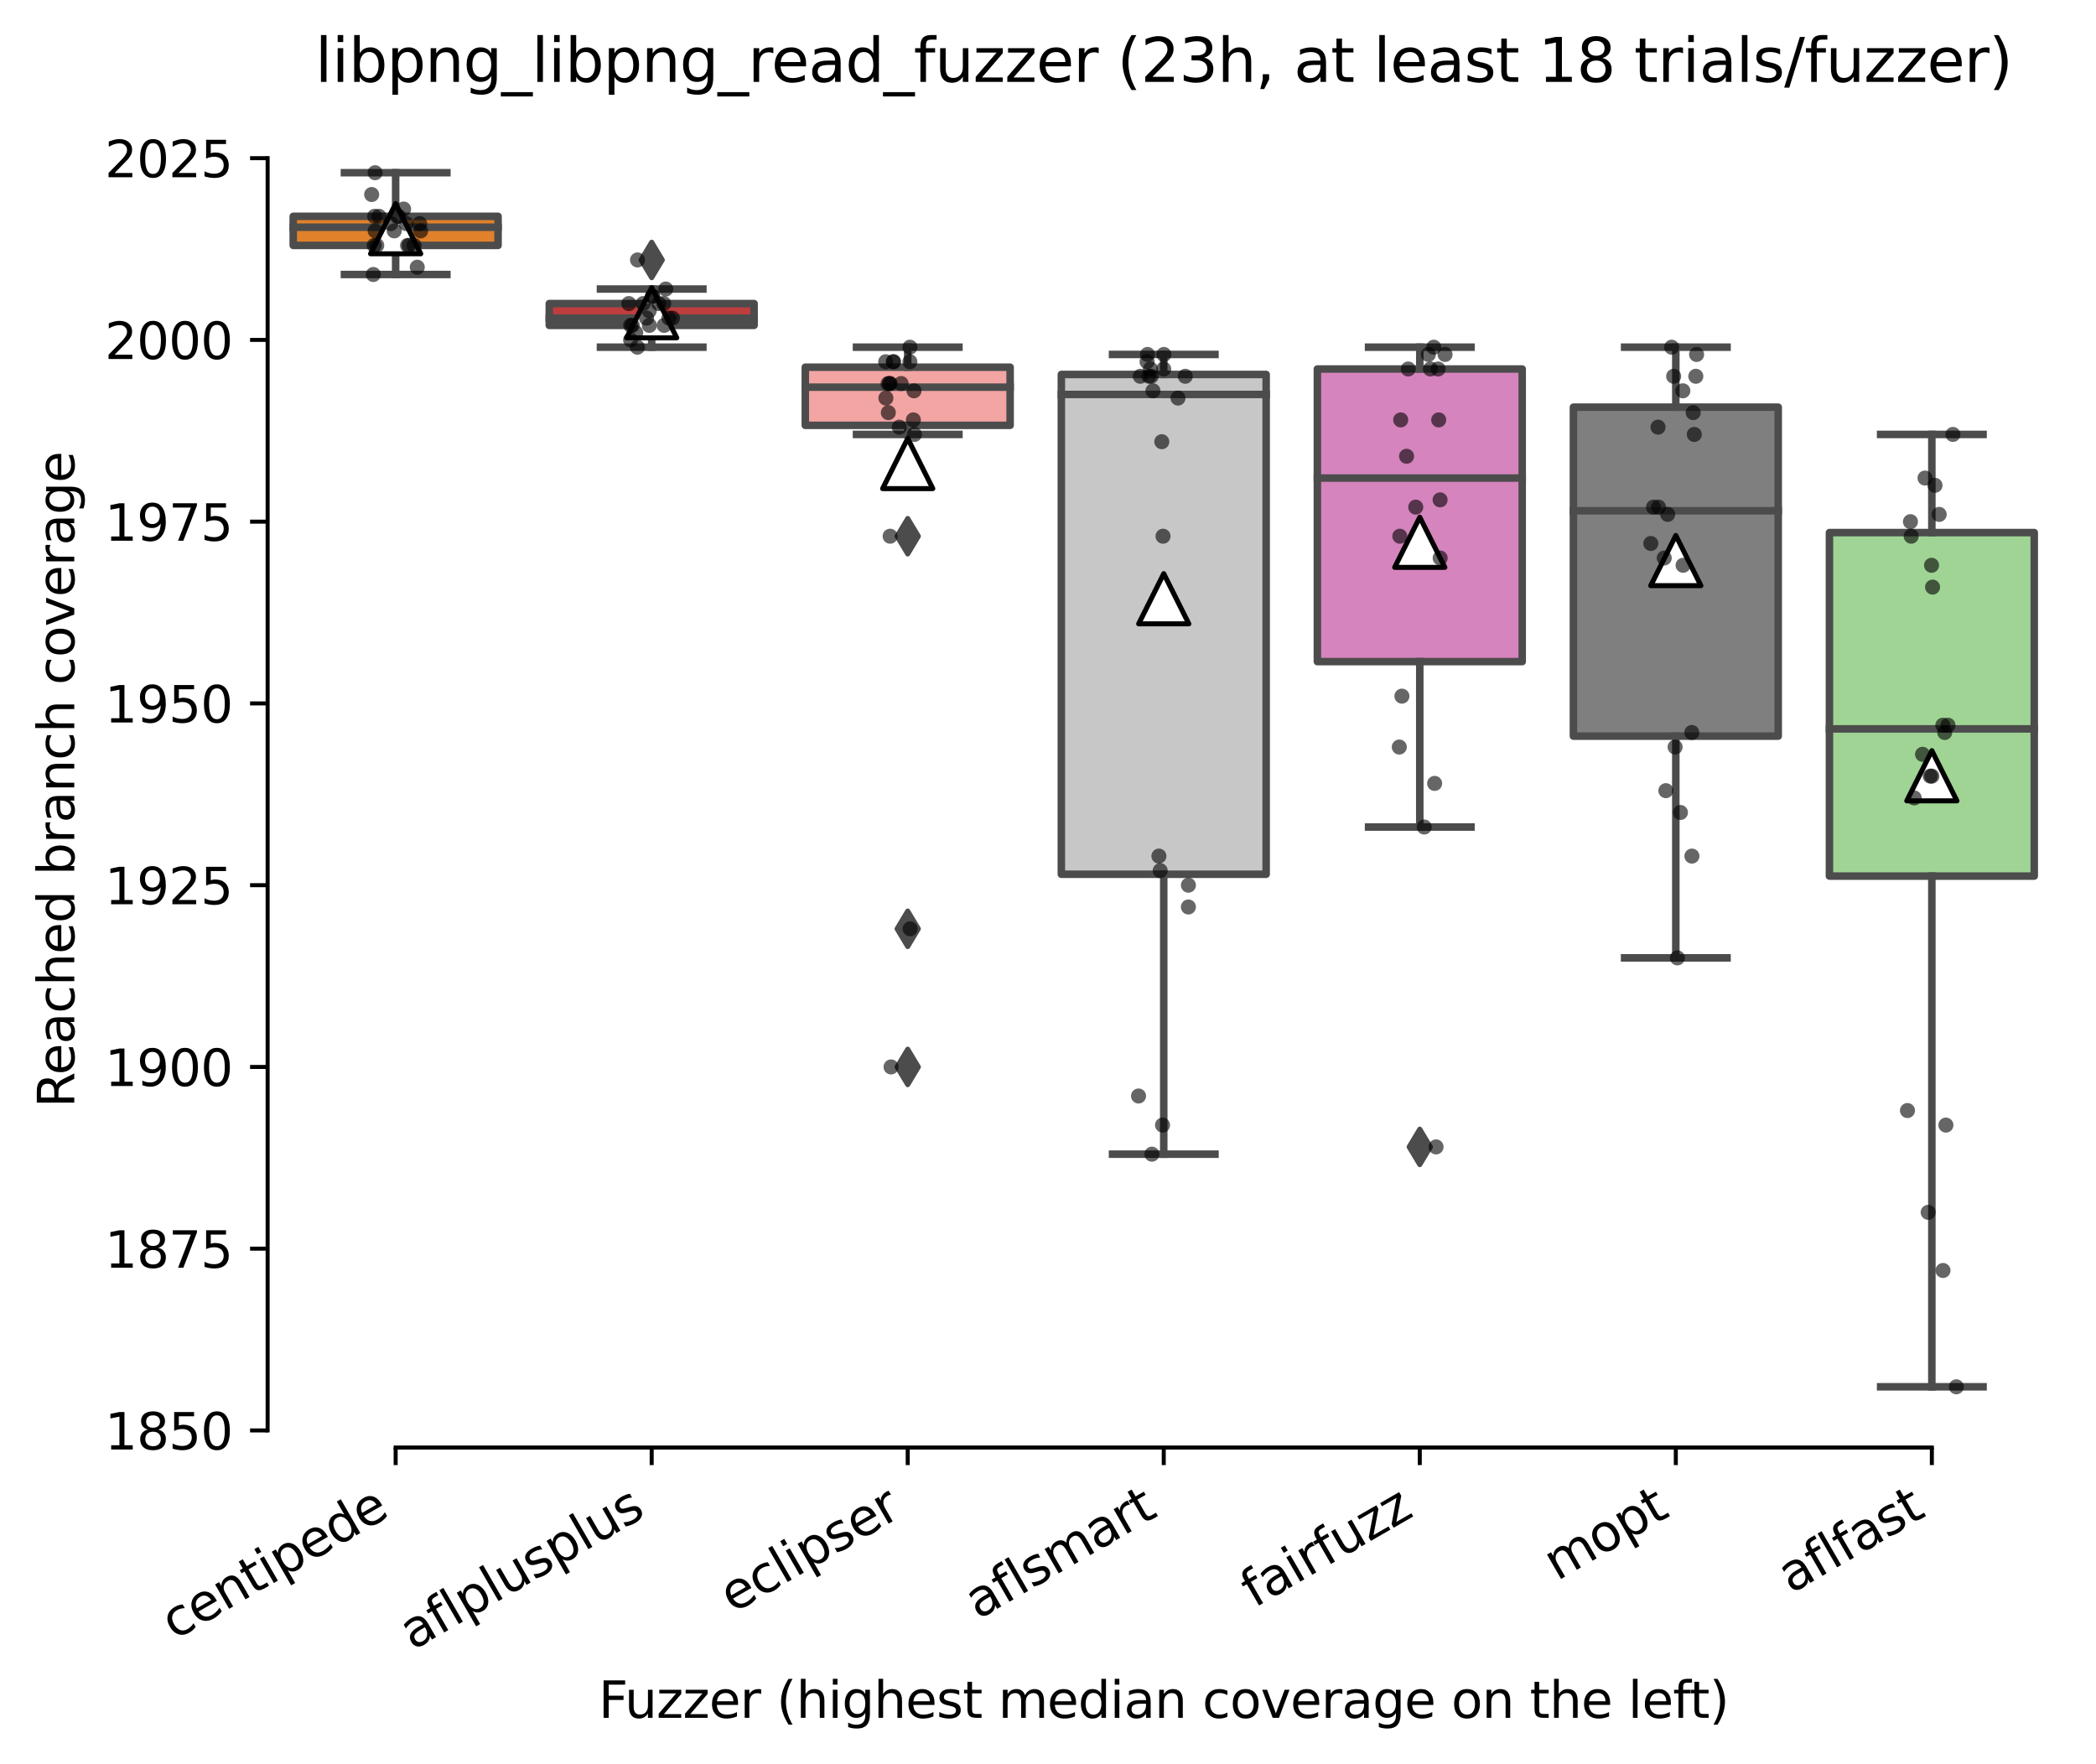 <?xml version="1.0" encoding="utf-8" standalone="no"?>
<!DOCTYPE svg PUBLIC "-//W3C//DTD SVG 1.1//EN"
  "http://www.w3.org/Graphics/SVG/1.1/DTD/svg11.dtd">
<svg xmlns:xlink="http://www.w3.org/1999/xlink" width="417.648pt" height="351.576pt" viewBox="0 0 417.648 351.576" xmlns="http://www.w3.org/2000/svg" version="1.1">
 <defs>
  <style type="text/css">*{stroke-linejoin: round; stroke-linecap: butt}</style>
 </defs>
 <g id="figure_1">
  <g id="patch_1">
   <path d="M 0 351.576 
L 417.648 351.576 
L 417.648 0 
L 0 0 
z
" style="fill: #ffffff"/>
  </g>
  <g id="axes_1">
   <g id="patch_2">
    <path d="M 53.328 288.43 
L 410.448 288.43 
L 410.448 22.318 
L 53.328 22.318 
z
" style="fill: #ffffff"/>
   </g>
   <g id="patch_3">
    <path d="M 58.43 48.9 
L 99.244 48.9 
L 99.244 43.106 
L 58.43 43.106 
L 58.43 48.9 
z
" clip-path="url(#pe5a847cfe5)" style="fill: #e1812c; stroke: #4c4c4c; stroke-width: 1.5; stroke-linejoin: miter"/>
   </g>
   <g id="patch_4">
    <path d="M 109.447 64.835 
L 150.261 64.835 
L 150.261 60.489 
L 109.447 60.489 
L 109.447 64.835 
z
" clip-path="url(#pe5a847cfe5)" style="fill: #c03d3e; stroke: #4c4c4c; stroke-width: 1.5; stroke-linejoin: miter"/>
   </g>
   <g id="patch_5">
    <path d="M 160.464 84.754 
L 201.278 84.754 
L 201.278 73.165 
L 160.464 73.165 
L 160.464 84.754 
z
" clip-path="url(#pe5a847cfe5)" style="fill: #f2a5a3; stroke: #4c4c4c; stroke-width: 1.5; stroke-linejoin: miter"/>
   </g>
   <g id="patch_6">
    <path d="M 211.481 174.206 
L 252.295 174.206 
L 252.295 74.613 
L 211.481 74.613 
L 211.481 174.206 
z
" clip-path="url(#pe5a847cfe5)" style="fill: #c7c7c7; stroke: #4c4c4c; stroke-width: 1.5; stroke-linejoin: miter"/>
   </g>
   <g id="patch_7">
    <path d="M 262.498 131.834 
L 303.312 131.834 
L 303.312 73.527 
L 262.498 73.527 
L 262.498 131.834 
z
" clip-path="url(#pe5a847cfe5)" style="fill: #d684bd; stroke: #4c4c4c; stroke-width: 1.5; stroke-linejoin: miter"/>
   </g>
   <g id="patch_8">
    <path d="M 313.516 146.682 
L 354.329 146.682 
L 354.329 81.132 
L 313.516 81.132 
L 313.516 146.682 
z
" clip-path="url(#pe5a847cfe5)" style="fill: #7f7f7f; stroke: #4c4c4c; stroke-width: 1.5; stroke-linejoin: miter"/>
   </g>
   <g id="patch_9">
    <path d="M 364.533 174.568 
L 405.346 174.568 
L 405.346 106.121 
L 364.533 106.121 
L 364.533 174.568 
z
" clip-path="url(#pe5a847cfe5)" style="fill: #9fd495; stroke: #4c4c4c; stroke-width: 1.5; stroke-linejoin: miter"/>
   </g>
   <g id="matplotlib.axis_1">
    <g id="xtick_1">
     <g id="line2d_1">
      <defs>
       <path id="mb6d741be3b" d="M 0 0 
L 0 3.5 
" style="stroke: #000000; stroke-width: 0.8"/>
      </defs>
      <g>
       <use xlink:href="#mb6d741be3b" x="78.837" y="288.43" style="stroke: #000000; stroke-width: 0.8"/>
      </g>
     </g>
     <g id="text_1">
      <!-- centipede -->
      <g transform="translate(34.764 326.856) rotate(-30) scale(0.1 -0.1)">
       <defs>
        <path id="DejaVuSans-63" d="M 3122 3366 
L 3122 2828 
Q 2878 2963 2633 3030 
Q 2388 3097 2138 3097 
Q 1578 3097 1268 2742 
Q 959 2388 959 1747 
Q 959 1106 1268 751 
Q 1578 397 2138 397 
Q 2388 397 2633 464 
Q 2878 531 3122 666 
L 3122 134 
Q 2881 22 2623 -34 
Q 2366 -91 2075 -91 
Q 1284 -91 818 406 
Q 353 903 353 1747 
Q 353 2603 823 3093 
Q 1294 3584 2113 3584 
Q 2378 3584 2631 3529 
Q 2884 3475 3122 3366 
z
" transform="scale(0.016)"/>
        <path id="DejaVuSans-65" d="M 3597 1894 
L 3597 1613 
L 953 1613 
Q 991 1019 1311 708 
Q 1631 397 2203 397 
Q 2534 397 2845 478 
Q 3156 559 3463 722 
L 3463 178 
Q 3153 47 2828 -22 
Q 2503 -91 2169 -91 
Q 1331 -91 842 396 
Q 353 884 353 1716 
Q 353 2575 817 3079 
Q 1281 3584 2069 3584 
Q 2775 3584 3186 3129 
Q 3597 2675 3597 1894 
z
M 3022 2063 
Q 3016 2534 2758 2815 
Q 2500 3097 2075 3097 
Q 1594 3097 1305 2825 
Q 1016 2553 972 2059 
L 3022 2063 
z
" transform="scale(0.016)"/>
        <path id="DejaVuSans-6e" d="M 3513 2113 
L 3513 0 
L 2938 0 
L 2938 2094 
Q 2938 2591 2744 2837 
Q 2550 3084 2163 3084 
Q 1697 3084 1428 2787 
Q 1159 2491 1159 1978 
L 1159 0 
L 581 0 
L 581 3500 
L 1159 3500 
L 1159 2956 
Q 1366 3272 1645 3428 
Q 1925 3584 2291 3584 
Q 2894 3584 3203 3211 
Q 3513 2838 3513 2113 
z
" transform="scale(0.016)"/>
        <path id="DejaVuSans-74" d="M 1172 4494 
L 1172 3500 
L 2356 3500 
L 2356 3053 
L 1172 3053 
L 1172 1153 
Q 1172 725 1289 603 
Q 1406 481 1766 481 
L 2356 481 
L 2356 0 
L 1766 0 
Q 1100 0 847 248 
Q 594 497 594 1153 
L 594 3053 
L 172 3053 
L 172 3500 
L 594 3500 
L 594 4494 
L 1172 4494 
z
" transform="scale(0.016)"/>
        <path id="DejaVuSans-69" d="M 603 3500 
L 1178 3500 
L 1178 0 
L 603 0 
L 603 3500 
z
M 603 4863 
L 1178 4863 
L 1178 4134 
L 603 4134 
L 603 4863 
z
" transform="scale(0.016)"/>
        <path id="DejaVuSans-70" d="M 1159 525 
L 1159 -1331 
L 581 -1331 
L 581 3500 
L 1159 3500 
L 1159 2969 
Q 1341 3281 1617 3432 
Q 1894 3584 2278 3584 
Q 2916 3584 3314 3078 
Q 3713 2572 3713 1747 
Q 3713 922 3314 415 
Q 2916 -91 2278 -91 
Q 1894 -91 1617 61 
Q 1341 213 1159 525 
z
M 3116 1747 
Q 3116 2381 2855 2742 
Q 2594 3103 2138 3103 
Q 1681 3103 1420 2742 
Q 1159 2381 1159 1747 
Q 1159 1113 1420 752 
Q 1681 391 2138 391 
Q 2594 391 2855 752 
Q 3116 1113 3116 1747 
z
" transform="scale(0.016)"/>
        <path id="DejaVuSans-64" d="M 2906 2969 
L 2906 4863 
L 3481 4863 
L 3481 0 
L 2906 0 
L 2906 525 
Q 2725 213 2448 61 
Q 2172 -91 1784 -91 
Q 1150 -91 751 415 
Q 353 922 353 1747 
Q 353 2572 751 3078 
Q 1150 3584 1784 3584 
Q 2172 3584 2448 3432 
Q 2725 3281 2906 2969 
z
M 947 1747 
Q 947 1113 1208 752 
Q 1469 391 1925 391 
Q 2381 391 2643 752 
Q 2906 1113 2906 1747 
Q 2906 2381 2643 2742 
Q 2381 3103 1925 3103 
Q 1469 3103 1208 2742 
Q 947 2381 947 1747 
z
" transform="scale(0.016)"/>
       </defs>
       <use xlink:href="#DejaVuSans-63"/>
       <use xlink:href="#DejaVuSans-65" x="54.98"/>
       <use xlink:href="#DejaVuSans-6e" x="116.504"/>
       <use xlink:href="#DejaVuSans-74" x="179.883"/>
       <use xlink:href="#DejaVuSans-69" x="219.092"/>
       <use xlink:href="#DejaVuSans-70" x="246.875"/>
       <use xlink:href="#DejaVuSans-65" x="310.352"/>
       <use xlink:href="#DejaVuSans-64" x="371.875"/>
       <use xlink:href="#DejaVuSans-65" x="435.352"/>
      </g>
     </g>
    </g>
    <g id="xtick_2">
     <g id="line2d_2">
      <g>
       <use xlink:href="#mb6d741be3b" x="129.854" y="288.43" style="stroke: #000000; stroke-width: 0.8"/>
      </g>
     </g>
     <g id="text_2">
      <!-- aflplusplus -->
      <g transform="translate(82.245 328.897) rotate(-30) scale(0.1 -0.1)">
       <defs>
        <path id="DejaVuSans-61" d="M 2194 1759 
Q 1497 1759 1228 1600 
Q 959 1441 959 1056 
Q 959 750 1161 570 
Q 1363 391 1709 391 
Q 2188 391 2477 730 
Q 2766 1069 2766 1631 
L 2766 1759 
L 2194 1759 
z
M 3341 1997 
L 3341 0 
L 2766 0 
L 2766 531 
Q 2569 213 2275 61 
Q 1981 -91 1556 -91 
Q 1019 -91 701 211 
Q 384 513 384 1019 
Q 384 1609 779 1909 
Q 1175 2209 1959 2209 
L 2766 2209 
L 2766 2266 
Q 2766 2663 2505 2880 
Q 2244 3097 1772 3097 
Q 1472 3097 1187 3025 
Q 903 2953 641 2809 
L 641 3341 
Q 956 3463 1253 3523 
Q 1550 3584 1831 3584 
Q 2591 3584 2966 3190 
Q 3341 2797 3341 1997 
z
" transform="scale(0.016)"/>
        <path id="DejaVuSans-66" d="M 2375 4863 
L 2375 4384 
L 1825 4384 
Q 1516 4384 1395 4259 
Q 1275 4134 1275 3809 
L 1275 3500 
L 2222 3500 
L 2222 3053 
L 1275 3053 
L 1275 0 
L 697 0 
L 697 3053 
L 147 3053 
L 147 3500 
L 697 3500 
L 697 3744 
Q 697 4328 969 4595 
Q 1241 4863 1831 4863 
L 2375 4863 
z
" transform="scale(0.016)"/>
        <path id="DejaVuSans-6c" d="M 603 4863 
L 1178 4863 
L 1178 0 
L 603 0 
L 603 4863 
z
" transform="scale(0.016)"/>
        <path id="DejaVuSans-75" d="M 544 1381 
L 544 3500 
L 1119 3500 
L 1119 1403 
Q 1119 906 1312 657 
Q 1506 409 1894 409 
Q 2359 409 2629 706 
Q 2900 1003 2900 1516 
L 2900 3500 
L 3475 3500 
L 3475 0 
L 2900 0 
L 2900 538 
Q 2691 219 2414 64 
Q 2138 -91 1772 -91 
Q 1169 -91 856 284 
Q 544 659 544 1381 
z
M 1991 3584 
L 1991 3584 
z
" transform="scale(0.016)"/>
        <path id="DejaVuSans-73" d="M 2834 3397 
L 2834 2853 
Q 2591 2978 2328 3040 
Q 2066 3103 1784 3103 
Q 1356 3103 1142 2972 
Q 928 2841 928 2578 
Q 928 2378 1081 2264 
Q 1234 2150 1697 2047 
L 1894 2003 
Q 2506 1872 2764 1633 
Q 3022 1394 3022 966 
Q 3022 478 2636 193 
Q 2250 -91 1575 -91 
Q 1294 -91 989 -36 
Q 684 19 347 128 
L 347 722 
Q 666 556 975 473 
Q 1284 391 1588 391 
Q 1994 391 2212 530 
Q 2431 669 2431 922 
Q 2431 1156 2273 1281 
Q 2116 1406 1581 1522 
L 1381 1569 
Q 847 1681 609 1914 
Q 372 2147 372 2553 
Q 372 3047 722 3315 
Q 1072 3584 1716 3584 
Q 2034 3584 2315 3537 
Q 2597 3491 2834 3397 
z
" transform="scale(0.016)"/>
       </defs>
       <use xlink:href="#DejaVuSans-61"/>
       <use xlink:href="#DejaVuSans-66" x="61.279"/>
       <use xlink:href="#DejaVuSans-6c" x="96.484"/>
       <use xlink:href="#DejaVuSans-70" x="124.268"/>
       <use xlink:href="#DejaVuSans-6c" x="187.744"/>
       <use xlink:href="#DejaVuSans-75" x="215.527"/>
       <use xlink:href="#DejaVuSans-73" x="278.906"/>
       <use xlink:href="#DejaVuSans-70" x="331.006"/>
       <use xlink:href="#DejaVuSans-6c" x="394.482"/>
       <use xlink:href="#DejaVuSans-75" x="422.266"/>
       <use xlink:href="#DejaVuSans-73" x="485.645"/>
      </g>
     </g>
    </g>
    <g id="xtick_3">
     <g id="line2d_3">
      <g>
       <use xlink:href="#mb6d741be3b" x="180.871" y="288.43" style="stroke: #000000; stroke-width: 0.8"/>
      </g>
     </g>
     <g id="text_3">
      <!-- eclipser -->
      <g transform="translate(146.03 321.525) rotate(-30) scale(0.1 -0.1)">
       <defs>
        <path id="DejaVuSans-72" d="M 2631 2963 
Q 2534 3019 2420 3045 
Q 2306 3072 2169 3072 
Q 1681 3072 1420 2755 
Q 1159 2438 1159 1844 
L 1159 0 
L 581 0 
L 581 3500 
L 1159 3500 
L 1159 2956 
Q 1341 3275 1631 3429 
Q 1922 3584 2338 3584 
Q 2397 3584 2469 3576 
Q 2541 3569 2628 3553 
L 2631 2963 
z
" transform="scale(0.016)"/>
       </defs>
       <use xlink:href="#DejaVuSans-65"/>
       <use xlink:href="#DejaVuSans-63" x="61.523"/>
       <use xlink:href="#DejaVuSans-6c" x="116.504"/>
       <use xlink:href="#DejaVuSans-69" x="144.287"/>
       <use xlink:href="#DejaVuSans-70" x="172.07"/>
       <use xlink:href="#DejaVuSans-73" x="235.547"/>
       <use xlink:href="#DejaVuSans-65" x="287.646"/>
       <use xlink:href="#DejaVuSans-72" x="349.17"/>
      </g>
     </g>
    </g>
    <g id="xtick_4">
     <g id="line2d_4">
      <g>
       <use xlink:href="#mb6d741be3b" x="231.888" y="288.43" style="stroke: #000000; stroke-width: 0.8"/>
      </g>
     </g>
     <g id="text_4">
      <!-- aflsmart -->
      <g transform="translate(194.877 322.779) rotate(-30) scale(0.1 -0.1)">
       <defs>
        <path id="DejaVuSans-6d" d="M 3328 2828 
Q 3544 3216 3844 3400 
Q 4144 3584 4550 3584 
Q 5097 3584 5394 3201 
Q 5691 2819 5691 2113 
L 5691 0 
L 5113 0 
L 5113 2094 
Q 5113 2597 4934 2840 
Q 4756 3084 4391 3084 
Q 3944 3084 3684 2787 
Q 3425 2491 3425 1978 
L 3425 0 
L 2847 0 
L 2847 2094 
Q 2847 2600 2669 2842 
Q 2491 3084 2119 3084 
Q 1678 3084 1418 2786 
Q 1159 2488 1159 1978 
L 1159 0 
L 581 0 
L 581 3500 
L 1159 3500 
L 1159 2956 
Q 1356 3278 1631 3431 
Q 1906 3584 2284 3584 
Q 2666 3584 2933 3390 
Q 3200 3197 3328 2828 
z
" transform="scale(0.016)"/>
       </defs>
       <use xlink:href="#DejaVuSans-61"/>
       <use xlink:href="#DejaVuSans-66" x="61.279"/>
       <use xlink:href="#DejaVuSans-6c" x="96.484"/>
       <use xlink:href="#DejaVuSans-73" x="124.268"/>
       <use xlink:href="#DejaVuSans-6d" x="176.367"/>
       <use xlink:href="#DejaVuSans-61" x="273.779"/>
       <use xlink:href="#DejaVuSans-72" x="335.059"/>
       <use xlink:href="#DejaVuSans-74" x="376.172"/>
      </g>
     </g>
    </g>
    <g id="xtick_5">
     <g id="line2d_5">
      <g>
       <use xlink:href="#mb6d741be3b" x="282.905" y="288.43" style="stroke: #000000; stroke-width: 0.8"/>
      </g>
     </g>
     <g id="text_5">
      <!-- fairfuzz -->
      <g transform="translate(249.916 320.457) rotate(-30) scale(0.1 -0.1)">
       <defs>
        <path id="DejaVuSans-7a" d="M 353 3500 
L 3084 3500 
L 3084 2975 
L 922 459 
L 3084 459 
L 3084 0 
L 275 0 
L 275 525 
L 2438 3041 
L 353 3041 
L 353 3500 
z
" transform="scale(0.016)"/>
       </defs>
       <use xlink:href="#DejaVuSans-66"/>
       <use xlink:href="#DejaVuSans-61" x="35.205"/>
       <use xlink:href="#DejaVuSans-69" x="96.484"/>
       <use xlink:href="#DejaVuSans-72" x="124.268"/>
       <use xlink:href="#DejaVuSans-66" x="165.381"/>
       <use xlink:href="#DejaVuSans-75" x="200.586"/>
       <use xlink:href="#DejaVuSans-7a" x="263.965"/>
       <use xlink:href="#DejaVuSans-7a" x="316.455"/>
      </g>
     </g>
    </g>
    <g id="xtick_6">
     <g id="line2d_6">
      <g>
       <use xlink:href="#mb6d741be3b" x="333.922" y="288.43" style="stroke: #000000; stroke-width: 0.8"/>
      </g>
     </g>
     <g id="text_6">
      <!-- mopt -->
      <g transform="translate(310.255 315.075) rotate(-30) scale(0.1 -0.1)">
       <defs>
        <path id="DejaVuSans-6f" d="M 1959 3097 
Q 1497 3097 1228 2736 
Q 959 2375 959 1747 
Q 959 1119 1226 758 
Q 1494 397 1959 397 
Q 2419 397 2687 759 
Q 2956 1122 2956 1747 
Q 2956 2369 2687 2733 
Q 2419 3097 1959 3097 
z
M 1959 3584 
Q 2709 3584 3137 3096 
Q 3566 2609 3566 1747 
Q 3566 888 3137 398 
Q 2709 -91 1959 -91 
Q 1206 -91 779 398 
Q 353 888 353 1747 
Q 353 2609 779 3096 
Q 1206 3584 1959 3584 
z
" transform="scale(0.016)"/>
       </defs>
       <use xlink:href="#DejaVuSans-6d"/>
       <use xlink:href="#DejaVuSans-6f" x="97.412"/>
       <use xlink:href="#DejaVuSans-70" x="158.594"/>
       <use xlink:href="#DejaVuSans-74" x="222.07"/>
      </g>
     </g>
    </g>
    <g id="xtick_7">
     <g id="line2d_7">
      <g>
       <use xlink:href="#mb6d741be3b" x="384.94" y="288.43" style="stroke: #000000; stroke-width: 0.8"/>
      </g>
     </g>
     <g id="text_7">
      <!-- aflfast -->
      <g transform="translate(356.876 317.613) rotate(-30) scale(0.1 -0.1)">
       <use xlink:href="#DejaVuSans-61"/>
       <use xlink:href="#DejaVuSans-66" x="61.279"/>
       <use xlink:href="#DejaVuSans-6c" x="96.484"/>
       <use xlink:href="#DejaVuSans-66" x="124.268"/>
       <use xlink:href="#DejaVuSans-61" x="159.473"/>
       <use xlink:href="#DejaVuSans-73" x="220.752"/>
       <use xlink:href="#DejaVuSans-74" x="272.852"/>
      </g>
     </g>
    </g>
    <g id="text_8">
     <!-- Fuzzer (highest median coverage on the left) -->
     <g transform="translate(119.27 342.297) scale(0.1 -0.1)">
      <defs>
       <path id="DejaVuSans-46" d="M 628 4666 
L 3309 4666 
L 3309 4134 
L 1259 4134 
L 1259 2759 
L 3109 2759 
L 3109 2228 
L 1259 2228 
L 1259 0 
L 628 0 
L 628 4666 
z
" transform="scale(0.016)"/>
       <path id="DejaVuSans-20" transform="scale(0.016)"/>
       <path id="DejaVuSans-28" d="M 1984 4856 
Q 1566 4138 1362 3434 
Q 1159 2731 1159 2009 
Q 1159 1288 1364 580 
Q 1569 -128 1984 -844 
L 1484 -844 
Q 1016 -109 783 600 
Q 550 1309 550 2009 
Q 550 2706 781 3412 
Q 1013 4119 1484 4856 
L 1984 4856 
z
" transform="scale(0.016)"/>
       <path id="DejaVuSans-68" d="M 3513 2113 
L 3513 0 
L 2938 0 
L 2938 2094 
Q 2938 2591 2744 2837 
Q 2550 3084 2163 3084 
Q 1697 3084 1428 2787 
Q 1159 2491 1159 1978 
L 1159 0 
L 581 0 
L 581 4863 
L 1159 4863 
L 1159 2956 
Q 1366 3272 1645 3428 
Q 1925 3584 2291 3584 
Q 2894 3584 3203 3211 
Q 3513 2838 3513 2113 
z
" transform="scale(0.016)"/>
       <path id="DejaVuSans-67" d="M 2906 1791 
Q 2906 2416 2648 2759 
Q 2391 3103 1925 3103 
Q 1463 3103 1205 2759 
Q 947 2416 947 1791 
Q 947 1169 1205 825 
Q 1463 481 1925 481 
Q 2391 481 2648 825 
Q 2906 1169 2906 1791 
z
M 3481 434 
Q 3481 -459 3084 -895 
Q 2688 -1331 1869 -1331 
Q 1566 -1331 1297 -1286 
Q 1028 -1241 775 -1147 
L 775 -588 
Q 1028 -725 1275 -790 
Q 1522 -856 1778 -856 
Q 2344 -856 2625 -561 
Q 2906 -266 2906 331 
L 2906 616 
Q 2728 306 2450 153 
Q 2172 0 1784 0 
Q 1141 0 747 490 
Q 353 981 353 1791 
Q 353 2603 747 3093 
Q 1141 3584 1784 3584 
Q 2172 3584 2450 3431 
Q 2728 3278 2906 2969 
L 2906 3500 
L 3481 3500 
L 3481 434 
z
" transform="scale(0.016)"/>
       <path id="DejaVuSans-76" d="M 191 3500 
L 800 3500 
L 1894 563 
L 2988 3500 
L 3597 3500 
L 2284 0 
L 1503 0 
L 191 3500 
z
" transform="scale(0.016)"/>
       <path id="DejaVuSans-29" d="M 513 4856 
L 1013 4856 
Q 1481 4119 1714 3412 
Q 1947 2706 1947 2009 
Q 1947 1309 1714 600 
Q 1481 -109 1013 -844 
L 513 -844 
Q 928 -128 1133 580 
Q 1338 1288 1338 2009 
Q 1338 2731 1133 3434 
Q 928 4138 513 4856 
z
" transform="scale(0.016)"/>
      </defs>
      <use xlink:href="#DejaVuSans-46"/>
      <use xlink:href="#DejaVuSans-75" x="52.02"/>
      <use xlink:href="#DejaVuSans-7a" x="115.398"/>
      <use xlink:href="#DejaVuSans-7a" x="167.889"/>
      <use xlink:href="#DejaVuSans-65" x="220.379"/>
      <use xlink:href="#DejaVuSans-72" x="281.902"/>
      <use xlink:href="#DejaVuSans-20" x="323.016"/>
      <use xlink:href="#DejaVuSans-28" x="354.803"/>
      <use xlink:href="#DejaVuSans-68" x="393.816"/>
      <use xlink:href="#DejaVuSans-69" x="457.195"/>
      <use xlink:href="#DejaVuSans-67" x="484.979"/>
      <use xlink:href="#DejaVuSans-68" x="548.455"/>
      <use xlink:href="#DejaVuSans-65" x="611.834"/>
      <use xlink:href="#DejaVuSans-73" x="673.357"/>
      <use xlink:href="#DejaVuSans-74" x="725.457"/>
      <use xlink:href="#DejaVuSans-20" x="764.666"/>
      <use xlink:href="#DejaVuSans-6d" x="796.453"/>
      <use xlink:href="#DejaVuSans-65" x="893.865"/>
      <use xlink:href="#DejaVuSans-64" x="955.389"/>
      <use xlink:href="#DejaVuSans-69" x="1018.865"/>
      <use xlink:href="#DejaVuSans-61" x="1046.648"/>
      <use xlink:href="#DejaVuSans-6e" x="1107.928"/>
      <use xlink:href="#DejaVuSans-20" x="1171.307"/>
      <use xlink:href="#DejaVuSans-63" x="1203.094"/>
      <use xlink:href="#DejaVuSans-6f" x="1258.074"/>
      <use xlink:href="#DejaVuSans-76" x="1319.256"/>
      <use xlink:href="#DejaVuSans-65" x="1378.436"/>
      <use xlink:href="#DejaVuSans-72" x="1439.959"/>
      <use xlink:href="#DejaVuSans-61" x="1481.072"/>
      <use xlink:href="#DejaVuSans-67" x="1542.352"/>
      <use xlink:href="#DejaVuSans-65" x="1605.828"/>
      <use xlink:href="#DejaVuSans-20" x="1667.352"/>
      <use xlink:href="#DejaVuSans-6f" x="1699.139"/>
      <use xlink:href="#DejaVuSans-6e" x="1760.32"/>
      <use xlink:href="#DejaVuSans-20" x="1823.699"/>
      <use xlink:href="#DejaVuSans-74" x="1855.486"/>
      <use xlink:href="#DejaVuSans-68" x="1894.695"/>
      <use xlink:href="#DejaVuSans-65" x="1958.074"/>
      <use xlink:href="#DejaVuSans-20" x="2019.598"/>
      <use xlink:href="#DejaVuSans-6c" x="2051.385"/>
      <use xlink:href="#DejaVuSans-65" x="2079.168"/>
      <use xlink:href="#DejaVuSans-66" x="2140.691"/>
      <use xlink:href="#DejaVuSans-74" x="2174.146"/>
      <use xlink:href="#DejaVuSans-29" x="2213.355"/>
     </g>
    </g>
   </g>
   <g id="matplotlib.axis_2">
    <g id="ytick_1">
     <g id="line2d_8">
      <defs>
       <path id="ma76f1c81ae" d="M 0 0 
L -3.5 0 
" style="stroke: #000000; stroke-width: 0.8"/>
      </defs>
      <g>
       <use xlink:href="#ma76f1c81ae" x="53.328" y="285.026" style="stroke: #000000; stroke-width: 0.8"/>
      </g>
     </g>
     <g id="text_9">
      <!-- 1850 -->
      <g transform="translate(20.878 288.825) scale(0.1 -0.1)">
       <defs>
        <path id="DejaVuSans-31" d="M 794 531 
L 1825 531 
L 1825 4091 
L 703 3866 
L 703 4441 
L 1819 4666 
L 2450 4666 
L 2450 531 
L 3481 531 
L 3481 0 
L 794 0 
L 794 531 
z
" transform="scale(0.016)"/>
        <path id="DejaVuSans-38" d="M 2034 2216 
Q 1584 2216 1326 1975 
Q 1069 1734 1069 1313 
Q 1069 891 1326 650 
Q 1584 409 2034 409 
Q 2484 409 2743 651 
Q 3003 894 3003 1313 
Q 3003 1734 2745 1975 
Q 2488 2216 2034 2216 
z
M 1403 2484 
Q 997 2584 770 2862 
Q 544 3141 544 3541 
Q 544 4100 942 4425 
Q 1341 4750 2034 4750 
Q 2731 4750 3128 4425 
Q 3525 4100 3525 3541 
Q 3525 3141 3298 2862 
Q 3072 2584 2669 2484 
Q 3125 2378 3379 2068 
Q 3634 1759 3634 1313 
Q 3634 634 3220 271 
Q 2806 -91 2034 -91 
Q 1263 -91 848 271 
Q 434 634 434 1313 
Q 434 1759 690 2068 
Q 947 2378 1403 2484 
z
M 1172 3481 
Q 1172 3119 1398 2916 
Q 1625 2713 2034 2713 
Q 2441 2713 2670 2916 
Q 2900 3119 2900 3481 
Q 2900 3844 2670 4047 
Q 2441 4250 2034 4250 
Q 1625 4250 1398 4047 
Q 1172 3844 1172 3481 
z
" transform="scale(0.016)"/>
        <path id="DejaVuSans-35" d="M 691 4666 
L 3169 4666 
L 3169 4134 
L 1269 4134 
L 1269 2991 
Q 1406 3038 1543 3061 
Q 1681 3084 1819 3084 
Q 2600 3084 3056 2656 
Q 3513 2228 3513 1497 
Q 3513 744 3044 326 
Q 2575 -91 1722 -91 
Q 1428 -91 1123 -41 
Q 819 9 494 109 
L 494 744 
Q 775 591 1075 516 
Q 1375 441 1709 441 
Q 2250 441 2565 725 
Q 2881 1009 2881 1497 
Q 2881 1984 2565 2268 
Q 2250 2553 1709 2553 
Q 1456 2553 1204 2497 
Q 953 2441 691 2322 
L 691 4666 
z
" transform="scale(0.016)"/>
        <path id="DejaVuSans-30" d="M 2034 4250 
Q 1547 4250 1301 3770 
Q 1056 3291 1056 2328 
Q 1056 1369 1301 889 
Q 1547 409 2034 409 
Q 2525 409 2770 889 
Q 3016 1369 3016 2328 
Q 3016 3291 2770 3770 
Q 2525 4250 2034 4250 
z
M 2034 4750 
Q 2819 4750 3233 4129 
Q 3647 3509 3647 2328 
Q 3647 1150 3233 529 
Q 2819 -91 2034 -91 
Q 1250 -91 836 529 
Q 422 1150 422 2328 
Q 422 3509 836 4129 
Q 1250 4750 2034 4750 
z
" transform="scale(0.016)"/>
       </defs>
       <use xlink:href="#DejaVuSans-31"/>
       <use xlink:href="#DejaVuSans-38" x="63.623"/>
       <use xlink:href="#DejaVuSans-35" x="127.246"/>
       <use xlink:href="#DejaVuSans-30" x="190.869"/>
      </g>
     </g>
    </g>
    <g id="ytick_2">
     <g id="line2d_9">
      <g>
       <use xlink:href="#ma76f1c81ae" x="53.328" y="248.81" style="stroke: #000000; stroke-width: 0.8"/>
      </g>
     </g>
     <g id="text_10">
      <!-- 1875 -->
      <g transform="translate(20.878 252.61) scale(0.1 -0.1)">
       <defs>
        <path id="DejaVuSans-37" d="M 525 4666 
L 3525 4666 
L 3525 4397 
L 1831 0 
L 1172 0 
L 2766 4134 
L 525 4134 
L 525 4666 
z
" transform="scale(0.016)"/>
       </defs>
       <use xlink:href="#DejaVuSans-31"/>
       <use xlink:href="#DejaVuSans-38" x="63.623"/>
       <use xlink:href="#DejaVuSans-37" x="127.246"/>
       <use xlink:href="#DejaVuSans-35" x="190.869"/>
      </g>
     </g>
    </g>
    <g id="ytick_3">
     <g id="line2d_10">
      <g>
       <use xlink:href="#ma76f1c81ae" x="53.328" y="212.595" style="stroke: #000000; stroke-width: 0.8"/>
      </g>
     </g>
     <g id="text_11">
      <!-- 1900 -->
      <g transform="translate(20.878 216.394) scale(0.1 -0.1)">
       <defs>
        <path id="DejaVuSans-39" d="M 703 97 
L 703 672 
Q 941 559 1184 500 
Q 1428 441 1663 441 
Q 2288 441 2617 861 
Q 2947 1281 2994 2138 
Q 2813 1869 2534 1725 
Q 2256 1581 1919 1581 
Q 1219 1581 811 2004 
Q 403 2428 403 3163 
Q 403 3881 828 4315 
Q 1253 4750 1959 4750 
Q 2769 4750 3195 4129 
Q 3622 3509 3622 2328 
Q 3622 1225 3098 567 
Q 2575 -91 1691 -91 
Q 1453 -91 1209 -44 
Q 966 3 703 97 
z
M 1959 2075 
Q 2384 2075 2632 2365 
Q 2881 2656 2881 3163 
Q 2881 3666 2632 3958 
Q 2384 4250 1959 4250 
Q 1534 4250 1286 3958 
Q 1038 3666 1038 3163 
Q 1038 2656 1286 2365 
Q 1534 2075 1959 2075 
z
" transform="scale(0.016)"/>
       </defs>
       <use xlink:href="#DejaVuSans-31"/>
       <use xlink:href="#DejaVuSans-39" x="63.623"/>
       <use xlink:href="#DejaVuSans-30" x="127.246"/>
       <use xlink:href="#DejaVuSans-30" x="190.869"/>
      </g>
     </g>
    </g>
    <g id="ytick_4">
     <g id="line2d_11">
      <g>
       <use xlink:href="#ma76f1c81ae" x="53.328" y="176.379" style="stroke: #000000; stroke-width: 0.8"/>
      </g>
     </g>
     <g id="text_12">
      <!-- 1925 -->
      <g transform="translate(20.878 180.178) scale(0.1 -0.1)">
       <defs>
        <path id="DejaVuSans-32" d="M 1228 531 
L 3431 531 
L 3431 0 
L 469 0 
L 469 531 
Q 828 903 1448 1529 
Q 2069 2156 2228 2338 
Q 2531 2678 2651 2914 
Q 2772 3150 2772 3378 
Q 2772 3750 2511 3984 
Q 2250 4219 1831 4219 
Q 1534 4219 1204 4116 
Q 875 4013 500 3803 
L 500 4441 
Q 881 4594 1212 4672 
Q 1544 4750 1819 4750 
Q 2544 4750 2975 4387 
Q 3406 4025 3406 3419 
Q 3406 3131 3298 2873 
Q 3191 2616 2906 2266 
Q 2828 2175 2409 1742 
Q 1991 1309 1228 531 
z
" transform="scale(0.016)"/>
       </defs>
       <use xlink:href="#DejaVuSans-31"/>
       <use xlink:href="#DejaVuSans-39" x="63.623"/>
       <use xlink:href="#DejaVuSans-32" x="127.246"/>
       <use xlink:href="#DejaVuSans-35" x="190.869"/>
      </g>
     </g>
    </g>
    <g id="ytick_5">
     <g id="line2d_12">
      <g>
       <use xlink:href="#ma76f1c81ae" x="53.328" y="140.164" style="stroke: #000000; stroke-width: 0.8"/>
      </g>
     </g>
     <g id="text_13">
      <!-- 1950 -->
      <g transform="translate(20.878 143.963) scale(0.1 -0.1)">
       <use xlink:href="#DejaVuSans-31"/>
       <use xlink:href="#DejaVuSans-39" x="63.623"/>
       <use xlink:href="#DejaVuSans-35" x="127.246"/>
       <use xlink:href="#DejaVuSans-30" x="190.869"/>
      </g>
     </g>
    </g>
    <g id="ytick_6">
     <g id="line2d_13">
      <g>
       <use xlink:href="#ma76f1c81ae" x="53.328" y="103.948" style="stroke: #000000; stroke-width: 0.8"/>
      </g>
     </g>
     <g id="text_14">
      <!-- 1975 -->
      <g transform="translate(20.878 107.747) scale(0.1 -0.1)">
       <use xlink:href="#DejaVuSans-31"/>
       <use xlink:href="#DejaVuSans-39" x="63.623"/>
       <use xlink:href="#DejaVuSans-37" x="127.246"/>
       <use xlink:href="#DejaVuSans-35" x="190.869"/>
      </g>
     </g>
    </g>
    <g id="ytick_7">
     <g id="line2d_14">
      <g>
       <use xlink:href="#ma76f1c81ae" x="53.328" y="67.732" style="stroke: #000000; stroke-width: 0.8"/>
      </g>
     </g>
     <g id="text_15">
      <!-- 2000 -->
      <g transform="translate(20.878 71.532) scale(0.1 -0.1)">
       <use xlink:href="#DejaVuSans-32"/>
       <use xlink:href="#DejaVuSans-30" x="63.623"/>
       <use xlink:href="#DejaVuSans-30" x="127.246"/>
       <use xlink:href="#DejaVuSans-30" x="190.869"/>
      </g>
     </g>
    </g>
    <g id="ytick_8">
     <g id="line2d_15">
      <g>
       <use xlink:href="#ma76f1c81ae" x="53.328" y="31.517" style="stroke: #000000; stroke-width: 0.8"/>
      </g>
     </g>
     <g id="text_16">
      <!-- 2025 -->
      <g transform="translate(20.878 35.316) scale(0.1 -0.1)">
       <use xlink:href="#DejaVuSans-32"/>
       <use xlink:href="#DejaVuSans-30" x="63.623"/>
       <use xlink:href="#DejaVuSans-32" x="127.246"/>
       <use xlink:href="#DejaVuSans-35" x="190.869"/>
      </g>
     </g>
    </g>
    <g id="text_17">
     <!-- Reached branch coverage -->
     <g transform="translate(14.798 220.706) rotate(-90) scale(0.1 -0.1)">
      <defs>
       <path id="DejaVuSans-52" d="M 2841 2188 
Q 3044 2119 3236 1894 
Q 3428 1669 3622 1275 
L 4263 0 
L 3584 0 
L 2988 1197 
Q 2756 1666 2539 1819 
Q 2322 1972 1947 1972 
L 1259 1972 
L 1259 0 
L 628 0 
L 628 4666 
L 2053 4666 
Q 2853 4666 3247 4331 
Q 3641 3997 3641 3322 
Q 3641 2881 3436 2590 
Q 3231 2300 2841 2188 
z
M 1259 4147 
L 1259 2491 
L 2053 2491 
Q 2509 2491 2742 2702 
Q 2975 2913 2975 3322 
Q 2975 3731 2742 3939 
Q 2509 4147 2053 4147 
L 1259 4147 
z
" transform="scale(0.016)"/>
       <path id="DejaVuSans-62" d="M 3116 1747 
Q 3116 2381 2855 2742 
Q 2594 3103 2138 3103 
Q 1681 3103 1420 2742 
Q 1159 2381 1159 1747 
Q 1159 1113 1420 752 
Q 1681 391 2138 391 
Q 2594 391 2855 752 
Q 3116 1113 3116 1747 
z
M 1159 2969 
Q 1341 3281 1617 3432 
Q 1894 3584 2278 3584 
Q 2916 3584 3314 3078 
Q 3713 2572 3713 1747 
Q 3713 922 3314 415 
Q 2916 -91 2278 -91 
Q 1894 -91 1617 61 
Q 1341 213 1159 525 
L 1159 0 
L 581 0 
L 581 4863 
L 1159 4863 
L 1159 2969 
z
" transform="scale(0.016)"/>
      </defs>
      <use xlink:href="#DejaVuSans-52"/>
      <use xlink:href="#DejaVuSans-65" x="64.982"/>
      <use xlink:href="#DejaVuSans-61" x="126.506"/>
      <use xlink:href="#DejaVuSans-63" x="187.785"/>
      <use xlink:href="#DejaVuSans-68" x="242.766"/>
      <use xlink:href="#DejaVuSans-65" x="306.145"/>
      <use xlink:href="#DejaVuSans-64" x="367.668"/>
      <use xlink:href="#DejaVuSans-20" x="431.145"/>
      <use xlink:href="#DejaVuSans-62" x="462.932"/>
      <use xlink:href="#DejaVuSans-72" x="526.408"/>
      <use xlink:href="#DejaVuSans-61" x="567.521"/>
      <use xlink:href="#DejaVuSans-6e" x="628.801"/>
      <use xlink:href="#DejaVuSans-63" x="692.18"/>
      <use xlink:href="#DejaVuSans-68" x="747.16"/>
      <use xlink:href="#DejaVuSans-20" x="810.539"/>
      <use xlink:href="#DejaVuSans-63" x="842.326"/>
      <use xlink:href="#DejaVuSans-6f" x="897.307"/>
      <use xlink:href="#DejaVuSans-76" x="958.488"/>
      <use xlink:href="#DejaVuSans-65" x="1017.668"/>
      <use xlink:href="#DejaVuSans-72" x="1079.191"/>
      <use xlink:href="#DejaVuSans-61" x="1120.305"/>
      <use xlink:href="#DejaVuSans-67" x="1181.584"/>
      <use xlink:href="#DejaVuSans-65" x="1245.061"/>
     </g>
    </g>
   </g>
   <g id="line2d_16">
    <path d="M 78.837 48.9 
L 78.837 54.695 
" clip-path="url(#pe5a847cfe5)" style="fill: none; stroke: #4c4c4c; stroke-width: 1.5; stroke-linecap: square"/>
   </g>
   <g id="line2d_17">
    <path d="M 78.837 43.106 
L 78.837 34.414 
" clip-path="url(#pe5a847cfe5)" style="fill: none; stroke: #4c4c4c; stroke-width: 1.5; stroke-linecap: square"/>
   </g>
   <g id="line2d_18">
    <path d="M 68.633 54.695 
L 89.04 54.695 
" clip-path="url(#pe5a847cfe5)" style="fill: none; stroke: #4c4c4c; stroke-width: 1.5; stroke-linecap: square"/>
   </g>
   <g id="line2d_19">
    <path d="M 68.633 34.414 
L 89.04 34.414 
" clip-path="url(#pe5a847cfe5)" style="fill: none; stroke: #4c4c4c; stroke-width: 1.5; stroke-linecap: square"/>
   </g>
   <g id="line2d_20"/>
   <g id="line2d_21">
    <path d="M 129.854 64.835 
L 129.854 69.181 
" clip-path="url(#pe5a847cfe5)" style="fill: none; stroke: #4c4c4c; stroke-width: 1.5; stroke-linecap: square"/>
   </g>
   <g id="line2d_22">
    <path d="M 129.854 60.489 
L 129.854 57.592 
" clip-path="url(#pe5a847cfe5)" style="fill: none; stroke: #4c4c4c; stroke-width: 1.5; stroke-linecap: square"/>
   </g>
   <g id="line2d_23">
    <path d="M 119.65 69.181 
L 140.057 69.181 
" clip-path="url(#pe5a847cfe5)" style="fill: none; stroke: #4c4c4c; stroke-width: 1.5; stroke-linecap: square"/>
   </g>
   <g id="line2d_24">
    <path d="M 119.65 57.592 
L 140.057 57.592 
" clip-path="url(#pe5a847cfe5)" style="fill: none; stroke: #4c4c4c; stroke-width: 1.5; stroke-linecap: square"/>
   </g>
   <g id="line2d_25">
    <defs>
     <path id="ma2fc671b03" d="M -0 3.536 
L 2.121 0 
L -0 -3.536 
L -2.121 -0 
z
" style="stroke: #4c4c4c; stroke-linejoin: miter"/>
    </defs>
    <g clip-path="url(#pe5a847cfe5)">
     <use xlink:href="#ma2fc671b03" x="129.854" y="51.798" style="fill: #4c4c4c; stroke: #4c4c4c; stroke-linejoin: miter"/>
    </g>
   </g>
   <g id="line2d_26">
    <path d="M 180.871 84.754 
L 180.871 86.565 
" clip-path="url(#pe5a847cfe5)" style="fill: none; stroke: #4c4c4c; stroke-width: 1.5; stroke-linecap: square"/>
   </g>
   <g id="line2d_27">
    <path d="M 180.871 73.165 
L 180.871 69.181 
" clip-path="url(#pe5a847cfe5)" style="fill: none; stroke: #4c4c4c; stroke-width: 1.5; stroke-linecap: square"/>
   </g>
   <g id="line2d_28">
    <path d="M 170.668 86.565 
L 191.074 86.565 
" clip-path="url(#pe5a847cfe5)" style="fill: none; stroke: #4c4c4c; stroke-width: 1.5; stroke-linecap: square"/>
   </g>
   <g id="line2d_29">
    <path d="M 170.668 69.181 
L 191.074 69.181 
" clip-path="url(#pe5a847cfe5)" style="fill: none; stroke: #4c4c4c; stroke-width: 1.5; stroke-linecap: square"/>
   </g>
   <g id="line2d_30">
    <g clip-path="url(#pe5a847cfe5)">
     <use xlink:href="#ma2fc671b03" x="180.871" y="106.845" style="fill: #4c4c4c; stroke: #4c4c4c; stroke-linejoin: miter"/>
     <use xlink:href="#ma2fc671b03" x="180.871" y="212.595" style="fill: #4c4c4c; stroke: #4c4c4c; stroke-linejoin: miter"/>
     <use xlink:href="#ma2fc671b03" x="180.871" y="185.071" style="fill: #4c4c4c; stroke: #4c4c4c; stroke-linejoin: miter"/>
    </g>
   </g>
   <g id="line2d_31">
    <path d="M 231.888 174.206 
L 231.888 229.978 
" clip-path="url(#pe5a847cfe5)" style="fill: none; stroke: #4c4c4c; stroke-width: 1.5; stroke-linecap: square"/>
   </g>
   <g id="line2d_32">
    <path d="M 231.888 74.613 
L 231.888 70.63 
" clip-path="url(#pe5a847cfe5)" style="fill: none; stroke: #4c4c4c; stroke-width: 1.5; stroke-linecap: square"/>
   </g>
   <g id="line2d_33">
    <path d="M 221.685 229.978 
L 242.092 229.978 
" clip-path="url(#pe5a847cfe5)" style="fill: none; stroke: #4c4c4c; stroke-width: 1.5; stroke-linecap: square"/>
   </g>
   <g id="line2d_34">
    <path d="M 221.685 70.63 
L 242.092 70.63 
" clip-path="url(#pe5a847cfe5)" style="fill: none; stroke: #4c4c4c; stroke-width: 1.5; stroke-linecap: square"/>
   </g>
   <g id="line2d_35"/>
   <g id="line2d_36">
    <path d="M 282.905 131.834 
L 282.905 164.79 
" clip-path="url(#pe5a847cfe5)" style="fill: none; stroke: #4c4c4c; stroke-width: 1.5; stroke-linecap: square"/>
   </g>
   <g id="line2d_37">
    <path d="M 282.905 73.527 
L 282.905 69.181 
" clip-path="url(#pe5a847cfe5)" style="fill: none; stroke: #4c4c4c; stroke-width: 1.5; stroke-linecap: square"/>
   </g>
   <g id="line2d_38">
    <path d="M 272.702 164.79 
L 293.109 164.79 
" clip-path="url(#pe5a847cfe5)" style="fill: none; stroke: #4c4c4c; stroke-width: 1.5; stroke-linecap: square"/>
   </g>
   <g id="line2d_39">
    <path d="M 272.702 69.181 
L 293.109 69.181 
" clip-path="url(#pe5a847cfe5)" style="fill: none; stroke: #4c4c4c; stroke-width: 1.5; stroke-linecap: square"/>
   </g>
   <g id="line2d_40">
    <g clip-path="url(#pe5a847cfe5)">
     <use xlink:href="#ma2fc671b03" x="282.905" y="228.53" style="fill: #4c4c4c; stroke: #4c4c4c; stroke-linejoin: miter"/>
    </g>
   </g>
   <g id="line2d_41">
    <path d="M 333.922 146.682 
L 333.922 190.865 
" clip-path="url(#pe5a847cfe5)" style="fill: none; stroke: #4c4c4c; stroke-width: 1.5; stroke-linecap: square"/>
   </g>
   <g id="line2d_42">
    <path d="M 333.922 81.132 
L 333.922 69.181 
" clip-path="url(#pe5a847cfe5)" style="fill: none; stroke: #4c4c4c; stroke-width: 1.5; stroke-linecap: square"/>
   </g>
   <g id="line2d_43">
    <path d="M 323.719 190.865 
L 344.126 190.865 
" clip-path="url(#pe5a847cfe5)" style="fill: none; stroke: #4c4c4c; stroke-width: 1.5; stroke-linecap: square"/>
   </g>
   <g id="line2d_44">
    <path d="M 323.719 69.181 
L 344.126 69.181 
" clip-path="url(#pe5a847cfe5)" style="fill: none; stroke: #4c4c4c; stroke-width: 1.5; stroke-linecap: square"/>
   </g>
   <g id="line2d_45"/>
   <g id="line2d_46">
    <path d="M 384.94 174.568 
L 384.94 276.334 
" clip-path="url(#pe5a847cfe5)" style="fill: none; stroke: #4c4c4c; stroke-width: 1.5; stroke-linecap: square"/>
   </g>
   <g id="line2d_47">
    <path d="M 384.94 106.121 
L 384.94 86.565 
" clip-path="url(#pe5a847cfe5)" style="fill: none; stroke: #4c4c4c; stroke-width: 1.5; stroke-linecap: square"/>
   </g>
   <g id="line2d_48">
    <path d="M 374.736 276.334 
L 395.143 276.334 
" clip-path="url(#pe5a847cfe5)" style="fill: none; stroke: #4c4c4c; stroke-width: 1.5; stroke-linecap: square"/>
   </g>
   <g id="line2d_49">
    <path d="M 374.736 86.565 
L 395.143 86.565 
" clip-path="url(#pe5a847cfe5)" style="fill: none; stroke: #4c4c4c; stroke-width: 1.5; stroke-linecap: square"/>
   </g>
   <g id="line2d_50"/>
   <g id="line2d_51">
    <path d="M 58.43 45.279 
L 99.244 45.279 
" clip-path="url(#pe5a847cfe5)" style="fill: none; stroke: #4c4c4c; stroke-width: 1.5; stroke-linecap: square"/>
   </g>
   <g id="line2d_52">
    <defs>
     <path id="m4548f06c47" d="M 0 -5 
L -5 5 
L 5 5 
z
" style="stroke: #000000; stroke-linejoin: miter"/>
    </defs>
    <g clip-path="url(#pe5a847cfe5)">
     <use xlink:href="#m4548f06c47" x="78.837" y="45.569" style="fill: #ffffff; stroke: #000000; stroke-linejoin: miter"/>
    </g>
   </g>
   <g id="line2d_53">
    <path d="M 109.447 63.387 
L 150.261 63.387 
" clip-path="url(#pe5a847cfe5)" style="fill: none; stroke: #4c4c4c; stroke-width: 1.5; stroke-linecap: square"/>
   </g>
   <g id="line2d_54">
    <g clip-path="url(#pe5a847cfe5)">
     <use xlink:href="#m4548f06c47" x="129.854" y="62.319" style="fill: #ffffff; stroke: #000000; stroke-linejoin: miter"/>
    </g>
   </g>
   <g id="line2d_55">
    <path d="M 160.464 77.148 
L 201.278 77.148 
" clip-path="url(#pe5a847cfe5)" style="fill: none; stroke: #4c4c4c; stroke-width: 1.5; stroke-linecap: square"/>
   </g>
   <g id="line2d_56">
    <g clip-path="url(#pe5a847cfe5)">
     <use xlink:href="#m4548f06c47" x="180.871" y="92.359" style="fill: #ffffff; stroke: #000000; stroke-linejoin: miter"/>
    </g>
   </g>
   <g id="line2d_57">
    <path d="M 211.481 78.597 
L 252.295 78.597 
" clip-path="url(#pe5a847cfe5)" style="fill: none; stroke: #4c4c4c; stroke-width: 1.5; stroke-linecap: square"/>
   </g>
   <g id="line2d_58">
    <g clip-path="url(#pe5a847cfe5)">
     <use xlink:href="#m4548f06c47" x="231.888" y="119.303" style="fill: #ffffff; stroke: #000000; stroke-linejoin: miter"/>
    </g>
   </g>
   <g id="line2d_59">
    <path d="M 262.498 95.256 
L 303.312 95.256 
" clip-path="url(#pe5a847cfe5)" style="fill: none; stroke: #4c4c4c; stroke-width: 1.5; stroke-linecap: square"/>
   </g>
   <g id="line2d_60">
    <g clip-path="url(#pe5a847cfe5)">
     <use xlink:href="#m4548f06c47" x="282.905" y="108.052" style="fill: #ffffff; stroke: #000000; stroke-linejoin: miter"/>
    </g>
   </g>
   <g id="line2d_61">
    <path d="M 313.516 101.775 
L 354.329 101.775 
" clip-path="url(#pe5a847cfe5)" style="fill: none; stroke: #4c4c4c; stroke-width: 1.5; stroke-linecap: square"/>
   </g>
   <g id="line2d_62">
    <g clip-path="url(#pe5a847cfe5)">
     <use xlink:href="#m4548f06c47" x="333.922" y="111.698" style="fill: #ffffff; stroke: #000000; stroke-linejoin: miter"/>
    </g>
   </g>
   <g id="line2d_63">
    <path d="M 364.533 145.234 
L 405.346 145.234 
" clip-path="url(#pe5a847cfe5)" style="fill: none; stroke: #4c4c4c; stroke-width: 1.5; stroke-linecap: square"/>
   </g>
   <g id="line2d_64">
    <g clip-path="url(#pe5a847cfe5)">
     <use xlink:href="#m4548f06c47" x="384.94" y="154.577" style="fill: #ffffff; stroke: #000000; stroke-linejoin: miter"/>
    </g>
   </g>
   <g id="patch_10">
    <path d="M 53.328 285.026 
L 53.328 31.517 
" style="fill: none; stroke: #000000; stroke-width: 0.8; stroke-linejoin: miter; stroke-linecap: square"/>
   </g>
   <g id="patch_11">
    <path d="M 78.837 288.43 
L 384.94 288.43 
" style="fill: none; stroke: #000000; stroke-width: 0.8; stroke-linejoin: miter; stroke-linecap: square"/>
   </g>
   <g id="PathCollection_1">
    <defs>
     <path id="m53f3a65f0a" d="M 0 1.5 
C 0.398 1.5 0.779 1.342 1.061 1.061 
C 1.342 0.779 1.5 0.398 1.5 0 
C 1.5 -0.398 1.342 -0.779 1.061 -1.061 
C 0.779 -1.342 0.398 -1.5 0 -1.5 
C -0.398 -1.5 -0.779 -1.342 -1.061 -1.061 
C -1.342 -0.779 -1.5 -0.398 -1.5 0 
C -1.5 0.398 -1.342 0.779 -1.061 1.061 
C -0.779 1.342 -0.398 1.5 0 1.5 
z
"/>
    </defs>
    <g clip-path="url(#pe5a847cfe5)">
     <use xlink:href="#m53f3a65f0a" x="79.417" y="43.106" style="fill-opacity: 0.6"/>
     <use xlink:href="#m53f3a65f0a" x="81.528" y="48.9" style="fill-opacity: 0.6"/>
     <use xlink:href="#m53f3a65f0a" x="75.07" y="48.9" style="fill-opacity: 0.6"/>
     <use xlink:href="#m53f3a65f0a" x="74.385" y="54.695" style="fill-opacity: 0.6"/>
     <use xlink:href="#m53f3a65f0a" x="82.514" y="48.9" style="fill-opacity: 0.6"/>
     <use xlink:href="#m53f3a65f0a" x="83.143" y="53.246" style="fill-opacity: 0.6"/>
     <use xlink:href="#m53f3a65f0a" x="83.628" y="44.554" style="fill-opacity: 0.6"/>
     <use xlink:href="#m53f3a65f0a" x="74.743" y="34.414" style="fill-opacity: 0.6"/>
     <use xlink:href="#m53f3a65f0a" x="83.82" y="46.003" style="fill-opacity: 0.6"/>
     <use xlink:href="#m53f3a65f0a" x="74.754" y="46.003" style="fill-opacity: 0.6"/>
     <use xlink:href="#m53f3a65f0a" x="81.21" y="48.9" style="fill-opacity: 0.6"/>
     <use xlink:href="#m53f3a65f0a" x="75.518" y="43.106" style="fill-opacity: 0.6"/>
     <use xlink:href="#m53f3a65f0a" x="74.057" y="38.76" style="fill-opacity: 0.6"/>
     <use xlink:href="#m53f3a65f0a" x="80.423" y="41.657" style="fill-opacity: 0.6"/>
     <use xlink:href="#m53f3a65f0a" x="77.867" y="44.554" style="fill-opacity: 0.6"/>
     <use xlink:href="#m53f3a65f0a" x="80.927" y="44.554" style="fill-opacity: 0.6"/>
     <use xlink:href="#m53f3a65f0a" x="74.651" y="43.106" style="fill-opacity: 0.6"/>
     <use xlink:href="#m53f3a65f0a" x="79.169" y="43.106" style="fill-opacity: 0.6"/>
     <use xlink:href="#m53f3a65f0a" x="78.558" y="46.003" style="fill-opacity: 0.6"/>
     <use xlink:href="#m53f3a65f0a" x="74.554" y="48.9" style="fill-opacity: 0.6"/>
    </g>
   </g>
   <g id="PathCollection_2">
    <g clip-path="url(#pe5a847cfe5)">
     <use xlink:href="#m53f3a65f0a" x="132.247" y="60.489" style="fill-opacity: 0.6"/>
     <use xlink:href="#m53f3a65f0a" x="129.997" y="59.041" style="fill-opacity: 0.6"/>
     <use xlink:href="#m53f3a65f0a" x="128.161" y="60.489" style="fill-opacity: 0.6"/>
     <use xlink:href="#m53f3a65f0a" x="132.345" y="64.835" style="fill-opacity: 0.6"/>
     <use xlink:href="#m53f3a65f0a" x="129.357" y="61.938" style="fill-opacity: 0.6"/>
     <use xlink:href="#m53f3a65f0a" x="131.247" y="60.489" style="fill-opacity: 0.6"/>
     <use xlink:href="#m53f3a65f0a" x="125.663" y="64.835" style="fill-opacity: 0.6"/>
     <use xlink:href="#m53f3a65f0a" x="129.391" y="64.835" style="fill-opacity: 0.6"/>
     <use xlink:href="#m53f3a65f0a" x="126.668" y="66.284" style="fill-opacity: 0.6"/>
     <use xlink:href="#m53f3a65f0a" x="128.826" y="63.387" style="fill-opacity: 0.6"/>
     <use xlink:href="#m53f3a65f0a" x="125.299" y="60.489" style="fill-opacity: 0.6"/>
     <use xlink:href="#m53f3a65f0a" x="125.657" y="67.732" style="fill-opacity: 0.6"/>
     <use xlink:href="#m53f3a65f0a" x="125.99" y="64.835" style="fill-opacity: 0.6"/>
     <use xlink:href="#m53f3a65f0a" x="127.037" y="51.798" style="fill-opacity: 0.6"/>
     <use xlink:href="#m53f3a65f0a" x="127.012" y="69.181" style="fill-opacity: 0.6"/>
     <use xlink:href="#m53f3a65f0a" x="133.292" y="63.387" style="fill-opacity: 0.6"/>
     <use xlink:href="#m53f3a65f0a" x="133.988" y="63.387" style="fill-opacity: 0.6"/>
     <use xlink:href="#m53f3a65f0a" x="132.662" y="57.592" style="fill-opacity: 0.6"/>
     <use xlink:href="#m53f3a65f0a" x="130.048" y="59.041" style="fill-opacity: 0.6"/>
    </g>
   </g>
   <g id="PathCollection_3">
    <g clip-path="url(#pe5a847cfe5)">
     <use xlink:href="#m53f3a65f0a" x="177.368" y="106.845" style="fill-opacity: 0.6"/>
     <use xlink:href="#m53f3a65f0a" x="176.96" y="76.424" style="fill-opacity: 0.6"/>
     <use xlink:href="#m53f3a65f0a" x="177.553" y="212.595" style="fill-opacity: 0.6"/>
     <use xlink:href="#m53f3a65f0a" x="177.01" y="82.219" style="fill-opacity: 0.6"/>
     <use xlink:href="#m53f3a65f0a" x="176.528" y="79.321" style="fill-opacity: 0.6"/>
     <use xlink:href="#m53f3a65f0a" x="181.994" y="83.667" style="fill-opacity: 0.6"/>
     <use xlink:href="#m53f3a65f0a" x="177.345" y="76.424" style="fill-opacity: 0.6"/>
     <use xlink:href="#m53f3a65f0a" x="182.212" y="86.565" style="fill-opacity: 0.6"/>
     <use xlink:href="#m53f3a65f0a" x="177.27" y="76.424" style="fill-opacity: 0.6"/>
     <use xlink:href="#m53f3a65f0a" x="178.041" y="72.078" style="fill-opacity: 0.6"/>
     <use xlink:href="#m53f3a65f0a" x="181.304" y="72.078" style="fill-opacity: 0.6"/>
     <use xlink:href="#m53f3a65f0a" x="181.312" y="69.181" style="fill-opacity: 0.6"/>
     <use xlink:href="#m53f3a65f0a" x="182.119" y="77.873" style="fill-opacity: 0.6"/>
     <use xlink:href="#m53f3a65f0a" x="177.999" y="72.078" style="fill-opacity: 0.6"/>
     <use xlink:href="#m53f3a65f0a" x="179.192" y="85.116" style="fill-opacity: 0.6"/>
     <use xlink:href="#m53f3a65f0a" x="176.489" y="72.078" style="fill-opacity: 0.6"/>
     <use xlink:href="#m53f3a65f0a" x="179.563" y="76.424" style="fill-opacity: 0.6"/>
     <use xlink:href="#m53f3a65f0a" x="181.352" y="185.071" style="fill-opacity: 0.6"/>
    </g>
   </g>
   <g id="PathCollection_4">
    <g clip-path="url(#pe5a847cfe5)">
     <use xlink:href="#m53f3a65f0a" x="229.232" y="73.527" style="fill-opacity: 0.6"/>
     <use xlink:href="#m53f3a65f0a" x="234.725" y="79.321" style="fill-opacity: 0.6"/>
     <use xlink:href="#m53f3a65f0a" x="231.649" y="224.184" style="fill-opacity: 0.6"/>
     <use xlink:href="#m53f3a65f0a" x="236.798" y="180.725" style="fill-opacity: 0.6"/>
     <use xlink:href="#m53f3a65f0a" x="229.397" y="74.976" style="fill-opacity: 0.6"/>
     <use xlink:href="#m53f3a65f0a" x="231.91" y="70.63" style="fill-opacity: 0.6"/>
     <use xlink:href="#m53f3a65f0a" x="231.498" y="88.013" style="fill-opacity: 0.6"/>
     <use xlink:href="#m53f3a65f0a" x="236.799" y="176.379" style="fill-opacity: 0.6"/>
     <use xlink:href="#m53f3a65f0a" x="228.65" y="70.63" style="fill-opacity: 0.6"/>
     <use xlink:href="#m53f3a65f0a" x="236.179" y="74.976" style="fill-opacity: 0.6"/>
     <use xlink:href="#m53f3a65f0a" x="231.871" y="73.527" style="fill-opacity: 0.6"/>
     <use xlink:href="#m53f3a65f0a" x="231.179" y="173.482" style="fill-opacity: 0.6"/>
     <use xlink:href="#m53f3a65f0a" x="228.935" y="74.976" style="fill-opacity: 0.6"/>
     <use xlink:href="#m53f3a65f0a" x="226.866" y="218.389" style="fill-opacity: 0.6"/>
     <use xlink:href="#m53f3a65f0a" x="229.526" y="229.978" style="fill-opacity: 0.6"/>
     <use xlink:href="#m53f3a65f0a" x="228.562" y="72.078" style="fill-opacity: 0.6"/>
     <use xlink:href="#m53f3a65f0a" x="229.736" y="77.873" style="fill-opacity: 0.6"/>
     <use xlink:href="#m53f3a65f0a" x="230.924" y="170.585" style="fill-opacity: 0.6"/>
     <use xlink:href="#m53f3a65f0a" x="231.743" y="106.845" style="fill-opacity: 0.6"/>
     <use xlink:href="#m53f3a65f0a" x="227.21" y="74.976" style="fill-opacity: 0.6"/>
    </g>
   </g>
   <g id="PathCollection_5">
    <g clip-path="url(#pe5a847cfe5)">
     <use xlink:href="#m53f3a65f0a" x="280.275" y="90.91" style="fill-opacity: 0.6"/>
     <use xlink:href="#m53f3a65f0a" x="282.098" y="101.051" style="fill-opacity: 0.6"/>
     <use xlink:href="#m53f3a65f0a" x="286.15" y="228.53" style="fill-opacity: 0.6"/>
     <use xlink:href="#m53f3a65f0a" x="287.94" y="70.63" style="fill-opacity: 0.6"/>
     <use xlink:href="#m53f3a65f0a" x="285.03" y="73.527" style="fill-opacity: 0.6"/>
     <use xlink:href="#m53f3a65f0a" x="286.966" y="111.191" style="fill-opacity: 0.6"/>
     <use xlink:href="#m53f3a65f0a" x="279.103" y="83.667" style="fill-opacity: 0.6"/>
     <use xlink:href="#m53f3a65f0a" x="280.603" y="73.527" style="fill-opacity: 0.6"/>
     <use xlink:href="#m53f3a65f0a" x="279.345" y="138.715" style="fill-opacity: 0.6"/>
     <use xlink:href="#m53f3a65f0a" x="283.794" y="164.79" style="fill-opacity: 0.6"/>
     <use xlink:href="#m53f3a65f0a" x="285.687" y="69.181" style="fill-opacity: 0.6"/>
     <use xlink:href="#m53f3a65f0a" x="278.822" y="148.855" style="fill-opacity: 0.6"/>
     <use xlink:href="#m53f3a65f0a" x="285.866" y="156.098" style="fill-opacity: 0.6"/>
     <use xlink:href="#m53f3a65f0a" x="284.614" y="70.63" style="fill-opacity: 0.6"/>
     <use xlink:href="#m53f3a65f0a" x="286.951" y="99.602" style="fill-opacity: 0.6"/>
     <use xlink:href="#m53f3a65f0a" x="286.554" y="73.527" style="fill-opacity: 0.6"/>
     <use xlink:href="#m53f3a65f0a" x="286.676" y="83.667" style="fill-opacity: 0.6"/>
     <use xlink:href="#m53f3a65f0a" x="278.926" y="106.845" style="fill-opacity: 0.6"/>
    </g>
   </g>
   <g id="PathCollection_6">
    <g clip-path="url(#pe5a847cfe5)">
     <use xlink:href="#m53f3a65f0a" x="333.087" y="69.181" style="fill-opacity: 0.6"/>
     <use xlink:href="#m53f3a65f0a" x="337.128" y="170.585" style="fill-opacity: 0.6"/>
     <use xlink:href="#m53f3a65f0a" x="330.481" y="101.051" style="fill-opacity: 0.6"/>
     <use xlink:href="#m53f3a65f0a" x="334.841" y="161.893" style="fill-opacity: 0.6"/>
     <use xlink:href="#m53f3a65f0a" x="337.605" y="86.565" style="fill-opacity: 0.6"/>
     <use xlink:href="#m53f3a65f0a" x="333.49" y="74.976" style="fill-opacity: 0.6"/>
     <use xlink:href="#m53f3a65f0a" x="332.305" y="102.499" style="fill-opacity: 0.6"/>
     <use xlink:href="#m53f3a65f0a" x="335.324" y="77.873" style="fill-opacity: 0.6"/>
     <use xlink:href="#m53f3a65f0a" x="330.378" y="85.116" style="fill-opacity: 0.6"/>
     <use xlink:href="#m53f3a65f0a" x="337.112" y="145.958" style="fill-opacity: 0.6"/>
     <use xlink:href="#m53f3a65f0a" x="335.375" y="112.64" style="fill-opacity: 0.6"/>
     <use xlink:href="#m53f3a65f0a" x="337.909" y="74.976" style="fill-opacity: 0.6"/>
     <use xlink:href="#m53f3a65f0a" x="333.784" y="148.855" style="fill-opacity: 0.6"/>
     <use xlink:href="#m53f3a65f0a" x="331.939" y="157.547" style="fill-opacity: 0.6"/>
     <use xlink:href="#m53f3a65f0a" x="329.474" y="101.051" style="fill-opacity: 0.6"/>
     <use xlink:href="#m53f3a65f0a" x="328.941" y="108.294" style="fill-opacity: 0.6"/>
     <use xlink:href="#m53f3a65f0a" x="334.24" y="190.865" style="fill-opacity: 0.6"/>
     <use xlink:href="#m53f3a65f0a" x="337.388" y="82.219" style="fill-opacity: 0.6"/>
     <use xlink:href="#m53f3a65f0a" x="338.063" y="70.63" style="fill-opacity: 0.6"/>
     <use xlink:href="#m53f3a65f0a" x="331.613" y="111.191" style="fill-opacity: 0.6"/>
    </g>
   </g>
   <g id="PathCollection_7">
    <g clip-path="url(#pe5a847cfe5)">
     <use xlink:href="#m53f3a65f0a" x="381.423" y="158.996" style="fill-opacity: 0.6"/>
     <use xlink:href="#m53f3a65f0a" x="389.824" y="276.334" style="fill-opacity: 0.6"/>
     <use xlink:href="#m53f3a65f0a" x="380.675" y="103.948" style="fill-opacity: 0.6"/>
     <use xlink:href="#m53f3a65f0a" x="389.136" y="86.565" style="fill-opacity: 0.6"/>
     <use xlink:href="#m53f3a65f0a" x="383.086" y="150.304" style="fill-opacity: 0.6"/>
     <use xlink:href="#m53f3a65f0a" x="383.581" y="95.256" style="fill-opacity: 0.6"/>
     <use xlink:href="#m53f3a65f0a" x="387.742" y="224.184" style="fill-opacity: 0.6"/>
     <use xlink:href="#m53f3a65f0a" x="388.151" y="144.509" style="fill-opacity: 0.6"/>
     <use xlink:href="#m53f3a65f0a" x="384.621" y="154.65" style="fill-opacity: 0.6"/>
     <use xlink:href="#m53f3a65f0a" x="387.506" y="145.958" style="fill-opacity: 0.6"/>
     <use xlink:href="#m53f3a65f0a" x="380.08" y="221.286" style="fill-opacity: 0.6"/>
     <use xlink:href="#m53f3a65f0a" x="387.126" y="144.509" style="fill-opacity: 0.6"/>
     <use xlink:href="#m53f3a65f0a" x="384.879" y="112.64" style="fill-opacity: 0.6"/>
     <use xlink:href="#m53f3a65f0a" x="384.209" y="241.567" style="fill-opacity: 0.6"/>
     <use xlink:href="#m53f3a65f0a" x="385.57" y="96.705" style="fill-opacity: 0.6"/>
     <use xlink:href="#m53f3a65f0a" x="387.162" y="253.156" style="fill-opacity: 0.6"/>
     <use xlink:href="#m53f3a65f0a" x="385.082" y="116.986" style="fill-opacity: 0.6"/>
     <use xlink:href="#m53f3a65f0a" x="384.946" y="154.65" style="fill-opacity: 0.6"/>
     <use xlink:href="#m53f3a65f0a" x="380.821" y="106.845" style="fill-opacity: 0.6"/>
     <use xlink:href="#m53f3a65f0a" x="386.4" y="102.499" style="fill-opacity: 0.6"/>
    </g>
   </g>
   <g id="text_18">
    <!-- libpng_libpng_read_fuzzer (23h, at least 18 trials/fuzzer) -->
    <g transform="translate(62.795 16.318) scale(0.12 -0.12)">
     <defs>
      <path id="DejaVuSans-5f" d="M 3263 -1063 
L 3263 -1509 
L -63 -1509 
L -63 -1063 
L 3263 -1063 
z
" transform="scale(0.016)"/>
      <path id="DejaVuSans-33" d="M 2597 2516 
Q 3050 2419 3304 2112 
Q 3559 1806 3559 1356 
Q 3559 666 3084 287 
Q 2609 -91 1734 -91 
Q 1441 -91 1130 -33 
Q 819 25 488 141 
L 488 750 
Q 750 597 1062 519 
Q 1375 441 1716 441 
Q 2309 441 2620 675 
Q 2931 909 2931 1356 
Q 2931 1769 2642 2001 
Q 2353 2234 1838 2234 
L 1294 2234 
L 1294 2753 
L 1863 2753 
Q 2328 2753 2575 2939 
Q 2822 3125 2822 3475 
Q 2822 3834 2567 4026 
Q 2313 4219 1838 4219 
Q 1578 4219 1281 4162 
Q 984 4106 628 3988 
L 628 4550 
Q 988 4650 1302 4700 
Q 1616 4750 1894 4750 
Q 2613 4750 3031 4423 
Q 3450 4097 3450 3541 
Q 3450 3153 3228 2886 
Q 3006 2619 2597 2516 
z
" transform="scale(0.016)"/>
      <path id="DejaVuSans-2c" d="M 750 794 
L 1409 794 
L 1409 256 
L 897 -744 
L 494 -744 
L 750 256 
L 750 794 
z
" transform="scale(0.016)"/>
      <path id="DejaVuSans-2f" d="M 1625 4666 
L 2156 4666 
L 531 -594 
L 0 -594 
L 1625 4666 
z
" transform="scale(0.016)"/>
     </defs>
     <use xlink:href="#DejaVuSans-6c"/>
     <use xlink:href="#DejaVuSans-69" x="27.783"/>
     <use xlink:href="#DejaVuSans-62" x="55.566"/>
     <use xlink:href="#DejaVuSans-70" x="119.043"/>
     <use xlink:href="#DejaVuSans-6e" x="182.52"/>
     <use xlink:href="#DejaVuSans-67" x="245.898"/>
     <use xlink:href="#DejaVuSans-5f" x="309.375"/>
     <use xlink:href="#DejaVuSans-6c" x="359.375"/>
     <use xlink:href="#DejaVuSans-69" x="387.158"/>
     <use xlink:href="#DejaVuSans-62" x="414.941"/>
     <use xlink:href="#DejaVuSans-70" x="478.418"/>
     <use xlink:href="#DejaVuSans-6e" x="541.895"/>
     <use xlink:href="#DejaVuSans-67" x="605.273"/>
     <use xlink:href="#DejaVuSans-5f" x="668.75"/>
     <use xlink:href="#DejaVuSans-72" x="718.75"/>
     <use xlink:href="#DejaVuSans-65" x="757.613"/>
     <use xlink:href="#DejaVuSans-61" x="819.137"/>
     <use xlink:href="#DejaVuSans-64" x="880.416"/>
     <use xlink:href="#DejaVuSans-5f" x="943.893"/>
     <use xlink:href="#DejaVuSans-66" x="993.893"/>
     <use xlink:href="#DejaVuSans-75" x="1029.098"/>
     <use xlink:href="#DejaVuSans-7a" x="1092.477"/>
     <use xlink:href="#DejaVuSans-7a" x="1144.967"/>
     <use xlink:href="#DejaVuSans-65" x="1197.457"/>
     <use xlink:href="#DejaVuSans-72" x="1258.98"/>
     <use xlink:href="#DejaVuSans-20" x="1300.094"/>
     <use xlink:href="#DejaVuSans-28" x="1331.881"/>
     <use xlink:href="#DejaVuSans-32" x="1370.895"/>
     <use xlink:href="#DejaVuSans-33" x="1434.518"/>
     <use xlink:href="#DejaVuSans-68" x="1498.141"/>
     <use xlink:href="#DejaVuSans-2c" x="1561.52"/>
     <use xlink:href="#DejaVuSans-20" x="1593.307"/>
     <use xlink:href="#DejaVuSans-61" x="1625.094"/>
     <use xlink:href="#DejaVuSans-74" x="1686.373"/>
     <use xlink:href="#DejaVuSans-20" x="1725.582"/>
     <use xlink:href="#DejaVuSans-6c" x="1757.369"/>
     <use xlink:href="#DejaVuSans-65" x="1785.152"/>
     <use xlink:href="#DejaVuSans-61" x="1846.676"/>
     <use xlink:href="#DejaVuSans-73" x="1907.955"/>
     <use xlink:href="#DejaVuSans-74" x="1960.055"/>
     <use xlink:href="#DejaVuSans-20" x="1999.264"/>
     <use xlink:href="#DejaVuSans-31" x="2031.051"/>
     <use xlink:href="#DejaVuSans-38" x="2094.674"/>
     <use xlink:href="#DejaVuSans-20" x="2158.297"/>
     <use xlink:href="#DejaVuSans-74" x="2190.084"/>
     <use xlink:href="#DejaVuSans-72" x="2229.293"/>
     <use xlink:href="#DejaVuSans-69" x="2270.406"/>
     <use xlink:href="#DejaVuSans-61" x="2298.189"/>
     <use xlink:href="#DejaVuSans-6c" x="2359.469"/>
     <use xlink:href="#DejaVuSans-73" x="2387.252"/>
     <use xlink:href="#DejaVuSans-2f" x="2439.352"/>
     <use xlink:href="#DejaVuSans-66" x="2473.043"/>
     <use xlink:href="#DejaVuSans-75" x="2508.248"/>
     <use xlink:href="#DejaVuSans-7a" x="2571.627"/>
     <use xlink:href="#DejaVuSans-7a" x="2624.117"/>
     <use xlink:href="#DejaVuSans-65" x="2676.607"/>
     <use xlink:href="#DejaVuSans-72" x="2738.131"/>
     <use xlink:href="#DejaVuSans-29" x="2779.244"/>
    </g>
   </g>
  </g>
 </g>
 <defs>
  <clipPath id="pe5a847cfe5">
   <rect x="53.328" y="22.318" width="357.12" height="266.112"/>
  </clipPath>
 </defs>
</svg>
